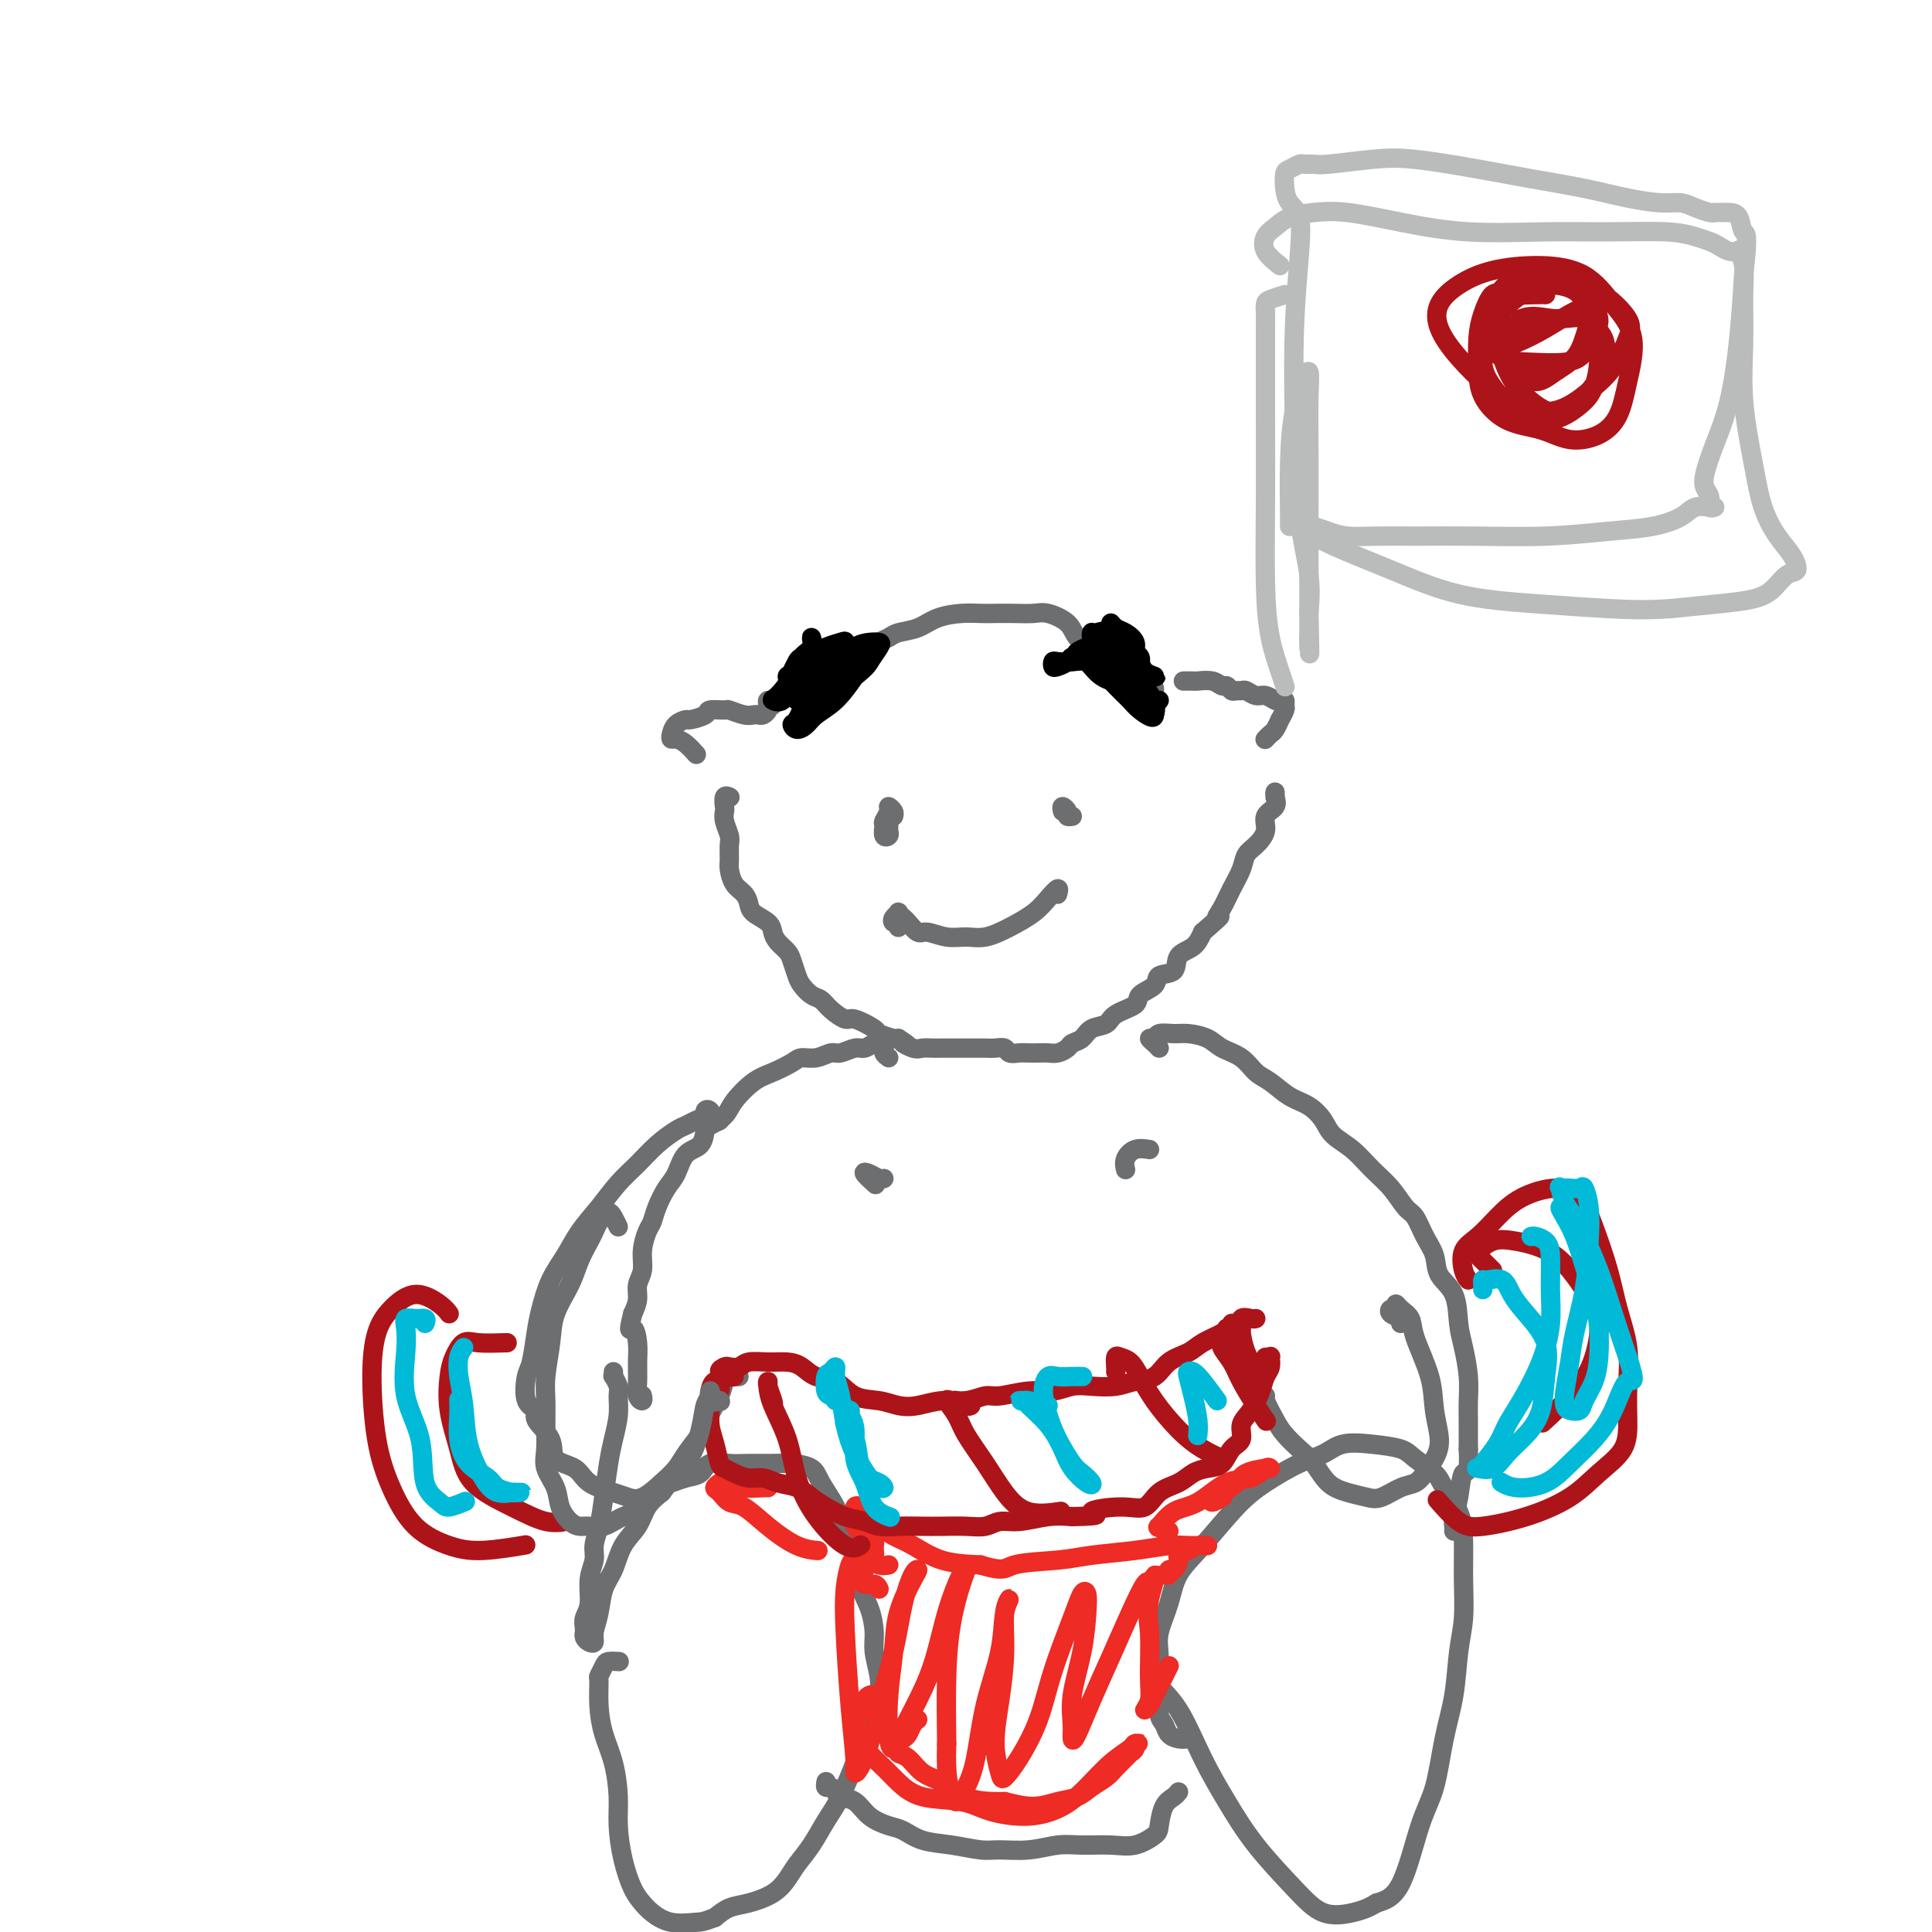 <svg viewBox='0 0 400 400' version='1.1' xmlns='http://www.w3.org/2000/svg' xmlns:xlink='http://www.w3.org/1999/xlink'><g fill='none' stroke='#6D6E70' stroke-width='4' stroke-linecap='round' stroke-linejoin='round'><path d='M169,145c-0.004,0.087 -0.008,0.174 0,0c0.008,-0.174 0.027,-0.608 0,-1c-0.027,-0.392 -0.098,-0.743 0,-1c0.098,-0.257 0.367,-0.421 1,-1c0.633,-0.579 1.629,-1.573 2,-2c0.371,-0.427 0.116,-0.285 1,-1c0.884,-0.715 2.907,-2.286 4,-3c1.093,-0.714 1.258,-0.572 2,-1c0.742,-0.428 2.062,-1.428 3,-2c0.938,-0.572 1.492,-0.717 2,-1c0.508,-0.283 0.968,-0.703 2,-1c1.032,-0.297 2.635,-0.472 4,-1c1.365,-0.528 2.493,-1.410 4,-2c1.507,-0.590 3.394,-0.890 5,-1c1.606,-0.110 2.932,-0.031 4,0c1.068,0.031 1.880,0.014 3,0c1.120,-0.014 2.550,-0.023 4,0c1.450,0.023 2.921,0.079 4,0c1.079,-0.079 1.766,-0.293 3,0c1.234,0.293 3.015,1.095 4,2c0.985,0.905 1.174,1.915 2,3c0.826,1.085 2.289,2.246 4,3c1.711,0.754 3.670,1.102 5,2c1.330,0.898 2.030,2.346 3,3c0.970,0.654 2.208,0.516 3,1c0.792,0.484 1.136,1.592 1,2c-0.136,0.408 -0.753,0.117 -1,0c-0.247,-0.117 -0.123,-0.058 0,0'/><path d='M160,146c-0.416,-0.514 -0.833,-1.027 -1,-1c-0.167,0.027 -0.086,0.595 0,1c0.086,0.405 0.176,0.645 0,1c-0.176,0.355 -0.619,0.823 -1,1c-0.381,0.177 -0.702,0.062 -1,0c-0.298,-0.062 -0.574,-0.070 -1,0c-0.426,0.070 -1.001,0.218 -2,0c-0.999,-0.218 -2.422,-0.801 -3,-1c-0.578,-0.199 -0.311,-0.016 -1,0c-0.689,0.016 -2.335,-0.137 -3,0c-0.665,0.137 -0.350,0.565 -1,1c-0.650,0.435 -2.266,0.877 -3,1c-0.734,0.123 -0.587,-0.073 -1,0c-0.413,0.073 -1.387,0.414 -2,1c-0.613,0.586 -0.864,1.418 -1,2c-0.136,0.582 -0.155,0.913 0,1c0.155,0.087 0.485,-0.069 1,0c0.515,0.069 1.216,0.365 2,1c0.784,0.635 1.653,1.610 2,2c0.347,0.390 0.174,0.195 0,0'/><path d='M245,141c0.809,-0.009 1.617,-0.017 2,0c0.383,0.017 0.340,0.061 1,0c0.660,-0.061 2.022,-0.227 3,0c0.978,0.227 1.572,0.846 2,1c0.428,0.154 0.691,-0.156 1,0c0.309,0.156 0.663,0.778 1,1c0.337,0.222 0.656,0.044 1,0c0.344,-0.044 0.712,0.044 1,0c0.288,-0.044 0.497,-0.222 1,0c0.503,0.222 1.302,0.843 2,1c0.698,0.157 1.297,-0.151 2,0c0.703,0.151 1.510,0.760 2,1c0.490,0.240 0.663,0.111 1,0c0.337,-0.111 0.837,-0.203 1,0c0.163,0.203 -0.012,0.702 0,1c0.012,0.298 0.211,0.394 0,1c-0.211,0.606 -0.831,1.721 -1,2c-0.169,0.279 0.112,-0.279 0,0c-0.112,0.279 -0.618,1.395 -1,2c-0.382,0.605 -0.638,0.698 -1,1c-0.362,0.302 -0.828,0.812 -1,1c-0.172,0.188 -0.049,0.054 0,0c0.049,-0.054 0.025,-0.027 0,0'/><path d='M151,165c0.113,0.055 0.225,0.111 0,0c-0.225,-0.111 -0.789,-0.388 -1,0c-0.211,0.388 -0.071,1.440 0,2c0.071,0.560 0.072,0.629 0,1c-0.072,0.371 -0.216,1.043 0,2c0.216,0.957 0.792,2.200 1,3c0.208,0.800 0.048,1.159 0,2c-0.048,0.841 0.015,2.165 0,3c-0.015,0.835 -0.108,1.182 0,2c0.108,0.818 0.418,2.106 1,3c0.582,0.894 1.438,1.394 2,2c0.562,0.606 0.832,1.317 1,2c0.168,0.683 0.234,1.338 1,2c0.766,0.662 2.233,1.331 3,2c0.767,0.669 0.836,1.338 1,2c0.164,0.662 0.424,1.318 1,2c0.576,0.682 1.467,1.391 2,2c0.533,0.609 0.710,1.118 1,2c0.290,0.882 0.695,2.137 1,3c0.305,0.863 0.509,1.336 1,2c0.491,0.664 1.270,1.521 2,2c0.730,0.479 1.412,0.580 2,1c0.588,0.420 1.083,1.159 2,2c0.917,0.841 2.256,1.784 3,2c0.744,0.216 0.893,-0.296 2,0c1.107,0.296 3.173,1.399 4,2c0.827,0.601 0.415,0.700 1,1c0.585,0.300 2.167,0.800 3,1c0.833,0.200 0.916,0.100 1,0'/><path d='M186,215c3.379,2.177 1.327,1.119 1,1c-0.327,-0.119 1.071,0.700 2,1c0.929,0.300 1.388,0.080 2,0c0.612,-0.080 1.376,-0.022 2,0c0.624,0.022 1.108,0.006 2,0c0.892,-0.006 2.192,-0.001 3,0c0.808,0.001 1.123,-0.001 2,0c0.877,0.001 2.314,0.004 3,0c0.686,-0.004 0.621,-0.015 1,0c0.379,0.015 1.204,0.057 2,0c0.796,-0.057 1.564,-0.211 2,0c0.436,0.211 0.540,0.788 1,1c0.460,0.212 1.278,0.057 2,0c0.722,-0.057 1.349,-0.018 2,0c0.651,0.018 1.325,0.016 2,0c0.675,-0.016 1.350,-0.045 2,0c0.650,0.045 1.275,0.163 2,0c0.725,-0.163 1.549,-0.606 2,-1c0.451,-0.394 0.527,-0.738 1,-1c0.473,-0.262 1.343,-0.440 2,-1c0.657,-0.560 1.101,-1.501 2,-2c0.899,-0.499 2.252,-0.556 3,-1c0.748,-0.444 0.891,-1.275 2,-2c1.109,-0.725 3.184,-1.344 4,-2c0.816,-0.656 0.374,-1.348 1,-2c0.626,-0.652 2.321,-1.262 3,-2c0.679,-0.738 0.342,-1.604 1,-2c0.658,-0.396 2.310,-0.323 3,-1c0.690,-0.677 0.416,-2.105 1,-3c0.584,-0.895 2.024,-1.256 3,-2c0.976,-0.744 1.488,-1.872 2,-3'/><path d='M249,193c4.975,-4.322 3.412,-3.126 3,-3c-0.412,0.126 0.326,-0.819 1,-2c0.674,-1.181 1.285,-2.598 2,-4c0.715,-1.402 1.534,-2.788 2,-4c0.466,-1.212 0.577,-2.250 1,-3c0.423,-0.750 1.157,-1.212 2,-2c0.843,-0.788 1.795,-1.900 2,-3c0.205,-1.100 -0.337,-2.186 0,-3c0.337,-0.814 1.554,-1.356 2,-2c0.446,-0.644 0.119,-1.389 0,-2c-0.119,-0.611 -0.032,-1.088 0,-1c0.032,0.088 0.009,0.739 0,1c-0.009,0.261 -0.005,0.130 0,0'/><path d='M184,219c-0.454,-0.340 -0.908,-0.681 -1,-1c-0.092,-0.319 0.179,-0.617 0,-1c-0.179,-0.383 -0.809,-0.850 -1,-1c-0.191,-0.150 0.058,0.016 0,0c-0.058,-0.016 -0.423,-0.216 -1,0c-0.577,0.216 -1.364,0.846 -2,1c-0.636,0.154 -1.119,-0.170 -2,0c-0.881,0.170 -2.160,0.832 -3,1c-0.840,0.168 -1.242,-0.159 -2,0c-0.758,0.159 -1.871,0.803 -3,1c-1.129,0.197 -2.274,-0.054 -3,0c-0.726,0.054 -1.033,0.412 -2,1c-0.967,0.588 -2.595,1.405 -4,2c-1.405,0.595 -2.586,0.970 -4,2c-1.414,1.030 -3.059,2.717 -4,4c-0.941,1.283 -1.176,2.162 -2,3c-0.824,0.838 -2.237,1.635 -3,2c-0.763,0.365 -0.876,0.298 -1,1c-0.124,0.702 -0.261,2.172 -1,3c-0.739,0.828 -2.082,1.013 -3,2c-0.918,0.987 -1.412,2.777 -2,4c-0.588,1.223 -1.272,1.881 -2,3c-0.728,1.119 -1.500,2.701 -2,4c-0.500,1.299 -0.726,2.315 -1,3c-0.274,0.685 -0.594,1.040 -1,2c-0.406,0.960 -0.896,2.525 -1,4c-0.104,1.475 0.178,2.859 0,4c-0.178,1.141 -0.817,2.038 -1,3c-0.183,0.962 0.091,1.989 0,3c-0.091,1.011 -0.545,2.005 -1,3'/><path d='M131,272c-1.144,4.570 -0.504,2.996 0,3c0.504,0.004 0.871,1.585 1,3c0.129,1.415 0.021,2.662 0,4c-0.021,1.338 0.047,2.765 0,4c-0.047,1.235 -0.209,2.279 0,3c0.209,0.721 0.788,1.121 1,1c0.212,-0.121 0.057,-0.763 0,-1c-0.057,-0.237 -0.016,-0.068 0,0c0.016,0.068 0.008,0.034 0,0'/><path d='M240,217c-0.282,-0.301 -0.564,-0.602 -1,-1c-0.436,-0.398 -1.027,-0.892 -1,-1c0.027,-0.108 0.672,0.169 1,0c0.328,-0.169 0.341,-0.785 1,-1c0.659,-0.215 1.965,-0.028 3,0c1.035,0.028 1.799,-0.102 3,0c1.201,0.102 2.838,0.435 4,1c1.162,0.565 1.850,1.363 3,2c1.150,0.637 2.762,1.114 4,2c1.238,0.886 2.104,2.180 3,3c0.896,0.820 1.824,1.168 3,2c1.176,0.832 2.600,2.150 4,3c1.400,0.850 2.775,1.231 4,2c1.225,0.769 2.298,1.927 3,3c0.702,1.073 1.031,2.063 2,3c0.969,0.937 2.577,1.821 4,3c1.423,1.179 2.660,2.654 4,4c1.340,1.346 2.783,2.565 4,4c1.217,1.435 2.208,3.087 3,4c0.792,0.913 1.386,1.088 2,2c0.614,0.912 1.250,2.561 2,4c0.750,1.439 1.615,2.669 2,4c0.385,1.331 0.289,2.764 1,4c0.711,1.236 2.229,2.277 3,4c0.771,1.723 0.795,4.129 1,6c0.205,1.871 0.591,3.209 1,5c0.409,1.791 0.842,4.037 1,6c0.158,1.963 0.043,3.644 0,5c-0.043,1.356 -0.012,2.387 0,4c0.012,1.613 0.006,3.806 0,6'/><path d='M304,300c0.282,5.835 -0.513,4.424 -1,5c-0.487,0.576 -0.666,3.139 -1,5c-0.334,1.861 -0.821,3.021 -1,4c-0.179,0.979 -0.048,1.778 0,2c0.048,0.222 0.013,-0.133 0,0c-0.013,0.133 -0.004,0.752 0,1c0.004,0.248 0.002,0.124 0,0'/><path d='M127,284c0.031,0.473 0.062,0.947 0,1c-0.062,0.053 -0.216,-0.314 0,0c0.216,0.314 0.801,1.309 1,2c0.199,0.691 0.012,1.078 0,2c-0.012,0.922 0.152,2.378 0,4c-0.152,1.622 -0.619,3.410 -1,5c-0.381,1.590 -0.675,2.981 -1,5c-0.325,2.019 -0.679,4.667 -1,7c-0.321,2.333 -0.607,4.350 -1,6c-0.393,1.650 -0.894,2.931 -1,4c-0.106,1.069 0.182,1.925 0,3c-0.182,1.075 -0.833,2.369 -1,4c-0.167,1.631 0.152,3.599 0,5c-0.152,1.401 -0.773,2.235 -1,3c-0.227,0.765 -0.058,1.462 0,2c0.058,0.538 0.005,0.916 0,1c-0.005,0.084 0.036,-0.126 0,0c-0.036,0.126 -0.150,0.587 0,1c0.150,0.413 0.564,0.778 1,1c0.436,0.222 0.894,0.301 1,0c0.106,-0.301 -0.138,-0.982 0,-2c0.138,-1.018 0.660,-2.372 1,-4c0.340,-1.628 0.499,-3.531 1,-5c0.501,-1.469 1.344,-2.504 2,-4c0.656,-1.496 1.124,-3.453 2,-5c0.876,-1.547 2.159,-2.686 3,-4c0.841,-1.314 1.240,-2.804 2,-4c0.760,-1.196 1.880,-2.098 3,-3'/><path d='M137,309c1.552,-2.102 1.433,-1.855 2,-2c0.567,-0.145 1.819,-0.680 3,-1c1.181,-0.320 2.290,-0.425 3,-1c0.710,-0.575 1.021,-1.619 2,-2c0.979,-0.381 2.626,-0.100 4,0c1.374,0.100 2.474,0.020 4,0c1.526,-0.020 3.476,0.020 5,0c1.524,-0.020 2.620,-0.099 4,0c1.380,0.099 3.042,0.376 4,1c0.958,0.624 1.211,1.594 2,3c0.789,1.406 2.113,3.249 3,5c0.887,1.751 1.338,3.409 2,5c0.662,1.591 1.535,3.113 2,5c0.465,1.887 0.520,4.139 1,6c0.480,1.861 1.383,3.330 2,5c0.617,1.670 0.948,3.541 1,5c0.052,1.459 -0.174,2.508 0,4c0.174,1.492 0.749,3.428 1,5c0.251,1.572 0.177,2.780 0,4c-0.177,1.220 -0.459,2.453 -1,4c-0.541,1.547 -1.341,3.407 -2,5c-0.659,1.593 -1.178,2.919 -2,5c-0.822,2.081 -1.949,4.916 -3,7c-1.051,2.084 -2.026,3.415 -3,5c-0.974,1.585 -1.947,3.423 -3,5c-1.053,1.577 -2.186,2.894 -3,4c-0.814,1.106 -1.309,2.001 -2,3c-0.691,0.999 -1.577,2.103 -3,3c-1.423,0.897 -3.383,1.588 -5,2c-1.617,0.412 -2.891,0.546 -4,1c-1.109,0.454 -2.055,1.227 -3,2'/><path d='M148,397c-2.517,0.974 -2.810,0.909 -4,1c-1.190,0.091 -3.278,0.337 -5,0c-1.722,-0.337 -3.078,-1.257 -4,-2c-0.922,-0.743 -1.409,-1.308 -2,-2c-0.591,-0.692 -1.285,-1.510 -2,-3c-0.715,-1.490 -1.452,-3.653 -2,-6c-0.548,-2.347 -0.907,-4.877 -1,-7c-0.093,-2.123 0.080,-3.837 0,-6c-0.080,-2.163 -0.415,-4.774 -1,-7c-0.585,-2.226 -1.421,-4.067 -2,-6c-0.579,-1.933 -0.899,-3.958 -1,-6c-0.101,-2.042 0.019,-4.102 0,-5c-0.019,-0.898 -0.177,-0.633 0,-1c0.177,-0.367 0.688,-1.366 1,-2c0.312,-0.634 0.424,-0.902 1,-1c0.576,-0.098 1.617,-0.026 2,0c0.383,0.026 0.110,0.008 0,0c-0.110,-0.008 -0.055,-0.004 0,0'/><path d='M246,360c-0.641,0.061 -1.282,0.123 -2,0c-0.718,-0.123 -1.512,-0.430 -2,-1c-0.488,-0.570 -0.668,-1.403 -1,-2c-0.332,-0.597 -0.814,-0.959 -1,-2c-0.186,-1.041 -0.074,-2.763 0,-5c0.074,-2.237 0.110,-4.989 0,-7c-0.110,-2.011 -0.365,-3.279 0,-5c0.365,-1.721 1.351,-3.894 2,-6c0.649,-2.106 0.963,-4.143 2,-6c1.037,-1.857 2.798,-3.533 5,-6c2.202,-2.467 4.845,-5.726 7,-8c2.155,-2.274 3.820,-3.563 6,-5c2.180,-1.437 4.874,-3.024 7,-4c2.126,-0.976 3.684,-1.342 5,-2c1.316,-0.658 2.391,-1.607 4,-2c1.609,-0.393 3.753,-0.231 6,0c2.247,0.231 4.598,0.532 6,1c1.402,0.468 1.854,1.105 3,2c1.146,0.895 2.986,2.049 4,3c1.014,0.951 1.201,1.698 2,3c0.799,1.302 2.211,3.159 3,5c0.789,1.841 0.955,3.665 1,6c0.045,2.335 -0.033,5.179 0,8c0.033,2.821 0.175,5.618 0,8c-0.175,2.382 -0.668,4.348 -1,7c-0.332,2.652 -0.503,5.988 -1,9c-0.497,3.012 -1.321,5.699 -2,9c-0.679,3.301 -1.213,7.215 -2,10c-0.787,2.785 -1.827,4.442 -3,8c-1.173,3.558 -2.478,9.017 -4,12c-1.522,2.983 -3.261,3.492 -5,4'/><path d='M285,394c-1.610,1.021 -3.136,1.574 -5,2c-1.864,0.426 -4.066,0.723 -6,0c-1.934,-0.723 -3.601,-2.468 -6,-5c-2.399,-2.532 -5.530,-5.851 -8,-9c-2.470,-3.149 -4.280,-6.130 -6,-9c-1.720,-2.870 -3.350,-5.631 -5,-9c-1.650,-3.369 -3.318,-7.346 -5,-10c-1.682,-2.654 -3.376,-3.984 -4,-5c-0.624,-1.016 -0.178,-1.719 0,-2c0.178,-0.281 0.089,-0.141 0,0'/><path d='M149,232c-0.343,0.220 -0.686,0.440 -1,0c-0.314,-0.440 -0.598,-1.540 -1,-2c-0.402,-0.460 -0.921,-0.279 -1,0c-0.079,0.279 0.282,0.657 0,1c-0.282,0.343 -1.208,0.650 -2,1c-0.792,0.350 -1.450,0.742 -2,1c-0.550,0.258 -0.992,0.382 -2,1c-1.008,0.618 -2.580,1.732 -4,3c-1.420,1.268 -2.687,2.691 -4,4c-1.313,1.309 -2.673,2.504 -4,4c-1.327,1.496 -2.621,3.292 -4,5c-1.379,1.708 -2.842,3.329 -4,5c-1.158,1.671 -2.012,3.393 -3,5c-0.988,1.607 -2.110,3.099 -3,5c-0.890,1.901 -1.547,4.211 -2,6c-0.453,1.789 -0.701,3.056 -1,5c-0.299,1.944 -0.647,4.564 -1,6c-0.353,1.436 -0.710,1.689 -1,3c-0.290,1.311 -0.512,3.682 0,5c0.512,1.318 1.758,1.584 2,2c0.242,0.416 -0.520,0.983 0,2c0.520,1.017 2.324,2.486 3,4c0.676,1.514 0.225,3.074 1,4c0.775,0.926 2.776,1.217 4,2c1.224,0.783 1.671,2.057 3,3c1.329,0.943 3.539,1.554 5,2c1.461,0.446 2.172,0.728 3,1c0.828,0.272 1.771,0.534 3,0c1.229,-0.534 2.742,-1.865 4,-3c1.258,-1.135 2.262,-2.075 3,-3c0.738,-0.925 1.211,-1.836 2,-3c0.789,-1.164 1.895,-2.582 3,-4'/><path d='M145,297c2.201,-2.719 1.703,-3.016 2,-4c0.297,-0.984 1.390,-2.656 2,-4c0.610,-1.344 0.738,-2.360 1,-3c0.262,-0.640 0.658,-0.903 1,-1c0.342,-0.097 0.631,-0.026 1,0c0.369,0.026 0.820,0.007 1,0c0.180,-0.007 0.090,-0.004 0,0'/><path d='M290,274c0.218,-0.342 0.436,-0.685 0,-1c-0.436,-0.315 -1.527,-0.604 -2,-1c-0.473,-0.396 -0.330,-0.900 0,-1c0.330,-0.100 0.846,0.202 1,0c0.154,-0.202 -0.053,-0.909 0,-1c0.053,-0.091 0.367,0.434 1,1c0.633,0.566 1.586,1.172 2,2c0.414,0.828 0.291,1.877 1,4c0.709,2.123 2.251,5.321 3,8c0.749,2.679 0.707,4.840 1,7c0.293,2.160 0.922,4.318 1,6c0.078,1.682 -0.395,2.889 -1,4c-0.605,1.111 -1.344,2.127 -2,3c-0.656,0.873 -1.231,1.604 -2,2c-0.769,0.396 -1.732,0.456 -3,1c-1.268,0.544 -2.843,1.573 -4,2c-1.157,0.427 -1.898,0.253 -3,0c-1.102,-0.253 -2.564,-0.585 -4,-1c-1.436,-0.415 -2.845,-0.914 -4,-2c-1.155,-1.086 -2.054,-2.760 -3,-4c-0.946,-1.240 -1.938,-2.045 -3,-3c-1.062,-0.955 -2.193,-2.060 -3,-3c-0.807,-0.940 -1.288,-1.716 -2,-3c-0.712,-1.284 -1.653,-3.076 -2,-4c-0.347,-0.924 -0.099,-0.978 0,-1c0.099,-0.022 0.050,-0.011 0,0'/><path d='M171,369c0.023,-0.119 0.046,-0.239 0,0c-0.046,0.239 -0.161,0.836 0,1c0.161,0.164 0.597,-0.104 1,0c0.403,0.104 0.772,0.581 1,1c0.228,0.419 0.315,0.780 1,1c0.685,0.220 1.970,0.301 3,1c1.030,0.699 1.806,2.018 3,3c1.194,0.982 2.805,1.626 4,2c1.195,0.374 1.973,0.478 3,1c1.027,0.522 2.303,1.461 4,2c1.697,0.539 3.815,0.676 6,1c2.185,0.324 4.438,0.833 6,1c1.562,0.167 2.433,-0.008 4,0c1.567,0.008 3.829,0.200 6,0c2.171,-0.200 4.253,-0.792 6,-1c1.747,-0.208 3.161,-0.031 5,0c1.839,0.031 4.102,-0.082 6,0c1.898,0.082 3.429,0.359 5,0c1.571,-0.359 3.181,-1.354 4,-2c0.819,-0.646 0.847,-0.944 1,-2c0.153,-1.056 0.433,-2.871 1,-4c0.567,-1.129 1.422,-1.573 2,-2c0.578,-0.427 0.879,-0.836 1,-1c0.121,-0.164 0.060,-0.082 0,0'/></g>
<g fill='none' stroke='#EE2B24' stroke-width='4' stroke-linecap='round' stroke-linejoin='round'><path d='M182,352c-0.334,-0.405 -0.667,-0.810 -1,-1c-0.333,-0.190 -0.664,-0.164 -1,0c-0.336,0.164 -0.676,0.466 -1,1c-0.324,0.534 -0.632,1.301 -1,2c-0.368,0.699 -0.797,1.331 -1,2c-0.203,0.669 -0.180,1.375 0,2c0.180,0.625 0.515,1.169 1,2c0.485,0.831 1.119,1.948 2,3c0.881,1.052 2.010,2.039 3,3c0.990,0.961 1.841,1.894 3,3c1.159,1.106 2.627,2.383 5,3c2.373,0.617 5.652,0.575 8,1c2.348,0.425 3.765,1.317 6,2c2.235,0.683 5.289,1.157 8,1c2.711,-0.157 5.079,-0.946 7,-2c1.921,-1.054 3.395,-2.373 5,-4c1.605,-1.627 3.340,-3.561 5,-5c1.660,-1.439 3.244,-2.383 4,-3c0.756,-0.617 0.683,-0.908 1,-1c0.317,-0.092 1.025,0.016 1,0c-0.025,-0.016 -0.783,-0.156 -1,0c-0.217,0.156 0.109,0.608 0,1c-0.109,0.392 -0.651,0.724 -1,1c-0.349,0.276 -0.504,0.498 -1,1c-0.496,0.502 -1.331,1.286 -2,2c-0.669,0.714 -1.170,1.359 -2,2c-0.830,0.641 -1.988,1.280 -3,2c-1.012,0.720 -1.880,1.523 -3,2c-1.120,0.477 -2.494,0.628 -4,1c-1.506,0.372 -3.145,0.963 -5,1c-1.855,0.037 -3.928,-0.482 -6,-1'/><path d='M208,373c-3.883,0.090 -6.092,-0.185 -8,-1c-1.908,-0.815 -3.516,-2.169 -5,-3c-1.484,-0.831 -2.843,-1.140 -4,-2c-1.157,-0.860 -2.111,-2.272 -3,-3c-0.889,-0.728 -1.713,-0.771 -2,-1c-0.287,-0.229 -0.036,-0.642 0,-1c0.036,-0.358 -0.144,-0.660 0,-1c0.144,-0.340 0.613,-0.718 1,-1c0.387,-0.282 0.691,-0.467 1,-1c0.309,-0.533 0.622,-1.413 1,-2c0.378,-0.587 0.822,-0.882 1,-1c0.178,-0.118 0.089,-0.059 0,0'/><path d='M182,329c-0.219,-0.447 -0.438,-0.894 -1,-1c-0.562,-0.106 -1.469,0.129 -2,0c-0.531,-0.129 -0.688,-0.622 -1,-1c-0.312,-0.378 -0.778,-0.640 -1,-1c-0.222,-0.360 -0.200,-0.817 0,-1c0.200,-0.183 0.579,-0.090 1,0c0.421,0.090 0.883,0.179 1,0c0.117,-0.179 -0.112,-0.626 0,-1c0.112,-0.374 0.566,-0.674 1,-1c0.434,-0.326 0.849,-0.679 1,-1c0.151,-0.321 0.037,-0.612 0,-1c-0.037,-0.388 0.001,-0.874 0,-1c-0.001,-0.126 -0.042,0.107 0,0c0.042,-0.107 0.165,-0.553 0,-1c-0.165,-0.447 -0.619,-0.893 -1,-1c-0.381,-0.107 -0.691,0.126 -1,0c-0.309,-0.126 -0.619,-0.611 -1,-1c-0.381,-0.389 -0.835,-0.682 -1,-1c-0.165,-0.318 -0.042,-0.661 0,-1c0.042,-0.339 0.003,-0.673 0,-1c-0.003,-0.327 0.029,-0.646 0,-1c-0.029,-0.354 -0.118,-0.744 0,-1c0.118,-0.256 0.445,-0.379 1,0c0.555,0.379 1.338,1.261 2,2c0.662,0.739 1.202,1.336 2,2c0.798,0.664 1.853,1.394 3,2c1.147,0.606 2.386,1.086 4,2c1.614,0.914 3.604,2.261 6,3c2.396,0.739 5.198,0.869 8,1'/><path d='M203,324c5.143,1.595 5.001,0.581 7,0c1.999,-0.581 6.138,-0.730 9,-1c2.862,-0.270 4.448,-0.661 7,-1c2.552,-0.339 6.072,-0.627 9,-1c2.928,-0.373 5.265,-0.832 7,-1c1.735,-0.168 2.869,-0.046 4,0c1.131,0.046 2.259,0.015 3,0c0.741,-0.015 1.095,-0.015 1,0c-0.095,0.015 -0.637,0.044 -1,0c-0.363,-0.044 -0.545,-0.162 -1,0c-0.455,0.162 -1.184,0.603 -2,1c-0.816,0.397 -1.720,0.751 -2,1c-0.280,0.249 0.065,0.392 0,1c-0.065,0.608 -0.540,1.679 -1,2c-0.460,0.321 -0.907,-0.110 -1,0c-0.093,0.110 0.167,0.760 0,1c-0.167,0.240 -0.762,0.068 -1,0c-0.238,-0.068 -0.119,-0.034 0,0'/><path d='M184,324c-0.560,0.113 -1.120,0.225 -2,0c-0.880,-0.225 -2.079,-0.789 -3,-1c-0.921,-0.211 -1.565,-0.070 -2,0c-0.435,0.070 -0.663,0.070 -1,1c-0.337,0.930 -0.785,2.789 -1,5c-0.215,2.211 -0.199,4.774 0,9c0.199,4.226 0.581,10.114 1,15c0.419,4.886 0.874,8.770 1,11c0.126,2.230 -0.076,2.807 0,3c0.076,0.193 0.429,0.003 1,-1c0.571,-1.003 1.361,-2.819 2,-5c0.639,-2.181 1.128,-4.729 2,-8c0.872,-3.271 2.128,-7.267 3,-11c0.872,-3.733 1.362,-7.204 2,-10c0.638,-2.796 1.426,-4.915 2,-6c0.574,-1.085 0.935,-1.134 1,-1c0.065,0.134 -0.166,0.452 -1,2c-0.834,1.548 -2.273,4.325 -3,7c-0.727,2.675 -0.743,5.250 -1,8c-0.257,2.750 -0.754,5.677 -1,9c-0.246,3.323 -0.239,7.041 0,9c0.239,1.959 0.710,2.159 1,2c0.290,-0.159 0.399,-0.677 1,-2c0.601,-1.323 1.692,-3.452 3,-6c1.308,-2.548 2.832,-5.514 4,-9c1.168,-3.486 1.981,-7.490 3,-11c1.019,-3.510 2.245,-6.525 3,-8c0.755,-1.475 1.039,-1.409 1,-1c-0.039,0.409 -0.402,1.161 -1,3c-0.598,1.839 -1.430,4.764 -2,8c-0.570,3.236 -0.877,6.782 -1,11c-0.123,4.218 -0.061,9.109 0,14'/><path d='M196,361c-0.273,7.525 0.544,8.839 1,10c0.456,1.161 0.549,2.169 1,2c0.451,-0.169 1.258,-1.514 2,-3c0.742,-1.486 1.419,-3.111 2,-6c0.581,-2.889 1.066,-7.042 2,-11c0.934,-3.958 2.318,-7.722 3,-11c0.682,-3.278 0.664,-6.071 1,-8c0.336,-1.929 1.028,-2.993 1,-3c-0.028,-0.007 -0.775,1.045 -1,3c-0.225,1.955 0.071,4.813 0,8c-0.071,3.187 -0.509,6.701 -1,10c-0.491,3.299 -1.037,6.382 -1,9c0.037,2.618 0.655,4.772 1,6c0.345,1.228 0.417,1.529 1,1c0.583,-0.529 1.676,-1.890 3,-4c1.324,-2.110 2.880,-4.970 4,-8c1.120,-3.030 1.803,-6.228 3,-10c1.197,-3.772 2.907,-8.116 4,-11c1.093,-2.884 1.567,-4.307 2,-5c0.433,-0.693 0.824,-0.657 1,0c0.176,0.657 0.138,1.934 0,4c-0.138,2.066 -0.375,4.919 -1,8c-0.625,3.081 -1.637,6.390 -2,9c-0.363,2.610 -0.075,4.523 0,6c0.075,1.477 -0.062,2.519 0,3c0.062,0.481 0.325,0.401 1,-1c0.675,-1.401 1.764,-4.124 3,-7c1.236,-2.876 2.620,-5.905 4,-9c1.380,-3.095 2.756,-6.256 4,-9c1.244,-2.744 2.355,-5.070 3,-6c0.645,-0.930 0.822,-0.465 1,0'/><path d='M238,328c2.474,-4.569 0.658,0.010 0,3c-0.658,2.990 -0.159,4.392 0,7c0.159,2.608 -0.022,6.422 0,9c0.022,2.578 0.247,3.921 0,5c-0.247,1.079 -0.966,1.893 -1,2c-0.034,0.107 0.618,-0.493 1,-1c0.382,-0.507 0.494,-0.919 1,-2c0.506,-1.081 1.405,-2.829 2,-4c0.595,-1.171 0.884,-1.763 1,-2c0.116,-0.237 0.058,-0.118 0,0'/><path d='M159,308c0.058,-0.028 0.116,-0.057 -1,0c-1.116,0.057 -3.407,0.199 -5,0c-1.593,-0.199 -2.488,-0.740 -3,-1c-0.512,-0.260 -0.641,-0.241 -1,0c-0.359,0.241 -0.948,0.703 -1,1c-0.052,0.297 0.432,0.430 1,1c0.568,0.570 1.221,1.578 2,2c0.779,0.422 1.684,0.257 3,1c1.316,0.743 3.044,2.395 5,4c1.956,1.605 4.142,3.163 6,4c1.858,0.837 3.388,0.953 4,1c0.612,0.047 0.306,0.023 0,0'/><path d='M242,317c-0.326,0.136 -0.651,0.271 -1,0c-0.349,-0.271 -0.720,-0.949 -1,-1c-0.280,-0.051 -0.469,0.524 0,0c0.469,-0.524 1.596,-2.148 3,-3c1.404,-0.852 3.084,-0.932 5,-2c1.916,-1.068 4.068,-3.124 6,-4c1.932,-0.876 3.642,-0.572 5,-1c1.358,-0.428 2.363,-1.587 3,-2c0.637,-0.413 0.907,-0.079 1,0c0.093,0.079 0.007,-0.095 -1,0c-1.007,0.095 -2.937,0.461 -4,1c-1.063,0.539 -1.258,1.251 -2,2c-0.742,0.749 -2.030,1.535 -3,2c-0.970,0.465 -1.621,0.609 -2,1c-0.379,0.391 -0.487,1.028 0,1c0.487,-0.028 1.568,-0.722 2,-1c0.432,-0.278 0.216,-0.139 0,0'/></g>
<g fill='none' stroke='#000000' stroke-width='4' stroke-linecap='round' stroke-linejoin='round'><path d='M177,138c0.120,0.080 0.240,0.160 0,0c-0.240,-0.160 -0.840,-0.561 -1,-1c-0.160,-0.439 0.119,-0.915 0,-1c-0.119,-0.085 -0.636,0.222 -1,0c-0.364,-0.222 -0.574,-0.971 -1,-1c-0.426,-0.029 -1.066,0.664 -2,1c-0.934,0.336 -2.161,0.314 -3,1c-0.839,0.686 -1.290,2.079 -2,3c-0.710,0.921 -1.678,1.370 -2,2c-0.322,0.630 0.001,1.439 0,2c-0.001,0.561 -0.325,0.873 0,1c0.325,0.127 1.298,0.071 2,0c0.702,-0.071 1.133,-0.155 2,0c0.867,0.155 2.170,0.549 3,0c0.830,-0.549 1.187,-2.043 2,-3c0.813,-0.957 2.083,-1.379 3,-2c0.917,-0.621 1.481,-1.442 2,-2c0.519,-0.558 0.992,-0.852 1,-1c0.008,-0.148 -0.449,-0.152 -1,0c-0.551,0.152 -1.198,0.458 -2,1c-0.802,0.542 -1.760,1.321 -3,2c-1.240,0.679 -2.761,1.258 -4,2c-1.239,0.742 -2.196,1.647 -3,3c-0.804,1.353 -1.455,3.156 -2,4c-0.545,0.844 -0.986,0.730 -1,1c-0.014,0.270 0.397,0.923 1,1c0.603,0.077 1.399,-0.423 2,-1c0.601,-0.577 1.008,-1.232 2,-2c0.992,-0.768 2.569,-1.648 4,-3c1.431,-1.352 2.715,-3.176 4,-5'/><path d='M177,140c2.420,-1.906 2.472,-2.169 3,-3c0.528,-0.831 1.534,-2.228 2,-3c0.466,-0.772 0.392,-0.919 0,-1c-0.392,-0.081 -1.102,-0.097 -2,0c-0.898,0.097 -1.984,0.307 -3,1c-1.016,0.693 -1.964,1.870 -3,3c-1.036,1.130 -2.162,2.212 -3,3c-0.838,0.788 -1.390,1.284 -2,2c-0.610,0.716 -1.280,1.654 -1,2c0.280,0.346 1.508,0.099 2,0c0.492,-0.099 0.246,-0.049 0,0'/><path d='M231,135c-0.637,-0.009 -1.274,-0.017 -2,0c-0.726,0.017 -1.541,0.060 -2,0c-0.459,-0.060 -0.560,-0.223 -1,0c-0.440,0.223 -1.218,0.831 -2,1c-0.782,0.169 -1.569,-0.102 -2,0c-0.431,0.102 -0.506,0.577 -1,1c-0.494,0.423 -1.405,0.793 -2,1c-0.595,0.207 -0.873,0.250 -1,0c-0.127,-0.250 -0.104,-0.794 0,-1c0.104,-0.206 0.289,-0.075 1,0c0.711,0.075 1.947,0.095 3,0c1.053,-0.095 1.921,-0.303 3,0c1.079,0.303 2.368,1.118 4,2c1.632,0.882 3.608,1.830 5,3c1.392,1.170 2.200,2.561 3,3c0.800,0.439 1.594,-0.075 2,0c0.406,0.075 0.426,0.737 0,1c-0.426,0.263 -1.297,0.127 -2,0c-0.703,-0.127 -1.239,-0.243 -2,-1c-0.761,-0.757 -1.747,-2.153 -3,-3c-1.253,-0.847 -2.774,-1.144 -4,-2c-1.226,-0.856 -2.156,-2.269 -3,-3c-0.844,-0.731 -1.602,-0.779 -2,-1c-0.398,-0.221 -0.437,-0.615 0,-1c0.437,-0.385 1.348,-0.760 2,-1c0.652,-0.240 1.044,-0.346 2,0c0.956,0.346 2.477,1.142 4,2c1.523,0.858 3.047,1.776 4,3c0.953,1.224 1.333,2.753 2,4c0.667,1.247 1.619,2.214 2,3c0.381,0.786 0.190,1.393 0,2'/><path d='M239,148c0.028,1.256 -1.901,-0.103 -3,-1c-1.099,-0.897 -1.366,-1.330 -2,-2c-0.634,-0.670 -1.633,-1.576 -3,-3c-1.367,-1.424 -3.103,-3.366 -4,-5c-0.897,-1.634 -0.956,-2.960 -1,-4c-0.044,-1.040 -0.072,-1.794 0,-2c0.072,-0.206 0.243,0.138 1,0c0.757,-0.138 2.101,-0.756 3,0c0.899,0.756 1.352,2.886 2,4c0.648,1.114 1.490,1.213 2,2c0.510,0.787 0.688,2.264 1,3c0.312,0.736 0.760,0.733 1,1c0.240,0.267 0.274,0.804 0,1c-0.274,0.196 -0.857,0.053 -1,0c-0.143,-0.053 0.154,-0.014 0,0c-0.154,0.014 -0.758,0.004 -1,0c-0.242,-0.004 -0.121,-0.002 0,0'/><path d='M166,141c-0.351,-0.028 -0.702,-0.055 -1,0c-0.298,0.055 -0.544,0.194 -1,0c-0.456,-0.194 -1.121,-0.721 -1,-1c0.121,-0.279 1.028,-0.311 2,-1c0.972,-0.689 2.009,-2.035 3,-3c0.991,-0.965 1.935,-1.550 3,-2c1.065,-0.450 2.249,-0.766 3,-1c0.751,-0.234 1.067,-0.388 1,0c-0.067,0.388 -0.517,1.316 -1,2c-0.483,0.684 -0.999,1.122 -2,2c-1.001,0.878 -2.488,2.196 -4,3c-1.512,0.804 -3.050,1.094 -4,2c-0.950,0.906 -1.310,2.429 -2,3c-0.690,0.571 -1.708,0.190 -2,0c-0.292,-0.190 0.142,-0.190 1,-1c0.858,-0.810 2.141,-2.432 3,-4c0.859,-1.568 1.295,-3.082 2,-4c0.705,-0.918 1.678,-1.239 2,-2c0.322,-0.761 -0.009,-1.962 0,-2c0.009,-0.038 0.356,1.086 0,2c-0.356,0.914 -1.416,1.618 -2,2c-0.584,0.382 -0.693,0.443 -1,1c-0.307,0.557 -0.814,1.612 -1,2c-0.186,0.388 -0.053,0.111 0,0c0.053,-0.111 0.027,-0.055 0,0'/><path d='M240,145c-0.226,0.291 -0.452,0.583 -1,0c-0.548,-0.583 -1.419,-2.039 -2,-3c-0.581,-0.961 -0.872,-1.426 -1,-2c-0.128,-0.574 -0.093,-1.257 0,-2c0.093,-0.743 0.243,-1.546 0,-2c-0.243,-0.454 -0.879,-0.557 -1,-1c-0.121,-0.443 0.272,-1.224 0,-2c-0.272,-0.776 -1.210,-1.547 -2,-2c-0.790,-0.453 -1.431,-0.590 -2,-1c-0.569,-0.410 -1.065,-1.094 -1,-1c0.065,0.094 0.690,0.967 1,2c0.310,1.033 0.305,2.225 1,3c0.695,0.775 2.089,1.134 3,2c0.911,0.866 1.339,2.240 2,3c0.661,0.760 1.555,0.906 2,1c0.445,0.094 0.441,0.137 0,0c-0.441,-0.137 -1.320,-0.454 -2,-1c-0.680,-0.546 -1.162,-1.322 -2,-2c-0.838,-0.678 -2.033,-1.260 -3,-2c-0.967,-0.740 -1.705,-1.640 -2,-2c-0.295,-0.360 -0.148,-0.180 0,0'/></g>
<g fill='none' stroke='#AD1419' stroke-width='4' stroke-linecap='round' stroke-linejoin='round'><path d='M152,285c-0.170,0.083 -0.341,0.167 -1,0c-0.659,-0.167 -1.808,-0.584 -2,-1c-0.192,-0.416 0.573,-0.829 1,-1c0.427,-0.171 0.516,-0.099 1,0c0.484,0.099 1.365,0.224 2,0c0.635,-0.224 1.026,-0.799 2,-1c0.974,-0.201 2.532,-0.029 4,0c1.468,0.029 2.845,-0.087 4,0c1.155,0.087 2.087,0.376 3,1c0.913,0.624 1.808,1.582 3,2c1.192,0.418 2.681,0.295 4,1c1.319,0.705 2.470,2.237 4,3c1.530,0.763 3.441,0.755 5,1c1.559,0.245 2.767,0.741 4,1c1.233,0.259 2.491,0.281 4,0c1.509,-0.281 3.270,-0.864 5,-1c1.730,-0.136 3.428,0.175 5,0c1.572,-0.175 3.018,-0.835 4,-1c0.982,-0.165 1.500,0.166 3,0c1.500,-0.166 3.983,-0.828 6,-1c2.017,-0.172 3.567,0.147 5,0c1.433,-0.147 2.747,-0.758 4,-1c1.253,-0.242 2.445,-0.113 4,0c1.555,0.113 3.473,0.210 5,0c1.527,-0.210 2.662,-0.727 4,-1c1.338,-0.273 2.880,-0.300 4,-1c1.120,-0.700 1.817,-2.071 3,-3c1.183,-0.929 2.853,-1.414 4,-2c1.147,-0.586 1.770,-1.273 3,-2c1.230,-0.727 3.066,-1.493 4,-2c0.934,-0.507 0.967,-0.753 1,-1'/><path d='M254,275c4.075,-2.071 2.763,-1.248 2,-1c-0.763,0.248 -0.975,-0.077 -1,0c-0.025,0.077 0.138,0.557 0,1c-0.138,0.443 -0.576,0.850 -1,1c-0.424,0.150 -0.836,0.043 -1,0c-0.164,-0.043 -0.082,-0.021 0,0'/><path d='M149,288c0.082,-0.266 0.165,-0.532 0,-1c-0.165,-0.468 -0.577,-1.137 -1,-1c-0.423,0.137 -0.856,1.081 -1,2c-0.144,0.919 0.002,1.815 0,3c-0.002,1.185 -0.153,2.660 0,4c0.153,1.340 0.610,2.545 1,4c0.390,1.455 0.712,3.160 1,4c0.288,0.840 0.540,0.817 1,1c0.460,0.183 1.127,0.573 2,1c0.873,0.427 1.952,0.891 3,1c1.048,0.109 2.065,-0.137 3,0c0.935,0.137 1.789,0.656 3,1c1.211,0.344 2.778,0.512 4,1c1.222,0.488 2.097,1.297 3,2c0.903,0.703 1.832,1.299 3,2c1.168,0.701 2.574,1.508 4,2c1.426,0.492 2.873,0.668 4,1c1.127,0.332 1.936,0.821 3,1c1.064,0.179 2.385,0.049 4,0c1.615,-0.049 3.523,-0.017 5,0c1.477,0.017 2.521,0.020 4,0c1.479,-0.020 3.392,-0.062 5,0c1.608,0.062 2.912,0.226 4,0c1.088,-0.226 1.962,-0.844 3,-1c1.038,-0.156 2.241,0.150 4,0c1.759,-0.150 4.074,-0.757 6,-1c1.926,-0.243 3.463,-0.121 5,0'/><path d='M222,314c7.885,-0.155 4.097,-0.541 4,-1c-0.097,-0.459 3.496,-0.991 6,-1c2.504,-0.009 3.919,0.506 5,0c1.081,-0.506 1.826,-2.031 3,-3c1.174,-0.969 2.775,-1.380 4,-2c1.225,-0.620 2.073,-1.450 3,-2c0.927,-0.550 1.931,-0.822 3,-1c1.069,-0.178 2.201,-0.262 3,-1c0.799,-0.738 1.265,-2.129 2,-3c0.735,-0.871 1.741,-1.220 2,-2c0.259,-0.780 -0.228,-1.990 0,-3c0.228,-1.010 1.171,-1.819 2,-3c0.829,-1.181 1.544,-2.733 2,-4c0.456,-1.267 0.654,-2.248 1,-3c0.346,-0.752 0.838,-1.273 1,-2c0.162,-0.727 -0.008,-1.659 0,-2c0.008,-0.341 0.195,-0.092 0,0c-0.195,0.092 -0.770,0.026 -1,0c-0.230,-0.026 -0.115,-0.013 0,0'/><path d='M260,273c-0.195,0.059 -0.390,0.118 -1,0c-0.610,-0.118 -1.634,-0.414 -2,0c-0.366,0.414 -0.074,1.536 0,2c0.074,0.464 -0.071,0.268 0,1c0.071,0.732 0.359,2.392 1,4c0.641,1.608 1.634,3.164 2,4c0.366,0.836 0.105,0.953 0,1c-0.105,0.047 -0.052,0.023 0,0'/><path d='M160,291c0.114,-0.116 0.228,-0.232 0,-1c-0.228,-0.768 -0.797,-2.190 -1,-3c-0.203,-0.810 -0.039,-1.010 0,-1c0.039,0.010 -0.046,0.229 0,1c0.046,0.771 0.224,2.092 1,4c0.776,1.908 2.149,4.402 3,7c0.851,2.598 1.181,5.298 2,8c0.819,2.702 2.127,5.405 4,8c1.873,2.595 4.312,5.083 6,6c1.688,0.917 2.625,0.262 3,0c0.375,-0.262 0.187,-0.131 0,0'/><path d='M201,291c-0.215,0.118 -0.429,0.236 -1,0c-0.571,-0.236 -1.497,-0.827 -2,-1c-0.503,-0.173 -0.582,0.073 -1,0c-0.418,-0.073 -1.176,-0.464 -1,0c0.176,0.464 1.286,1.782 2,3c0.714,1.218 1.033,2.337 2,4c0.967,1.663 2.582,3.871 4,6c1.418,2.129 2.638,4.179 4,6c1.362,1.821 2.867,3.413 5,4c2.133,0.587 4.895,0.168 6,0c1.105,-0.168 0.552,-0.084 0,0'/><path d='M231,284c0.017,-0.200 0.035,-0.400 0,-1c-0.035,-0.600 -0.121,-1.601 0,-2c0.121,-0.399 0.450,-0.197 1,0c0.550,0.197 1.321,0.388 2,1c0.679,0.612 1.265,1.646 2,3c0.735,1.354 1.620,3.029 3,5c1.380,1.971 3.257,4.240 5,6c1.743,1.760 3.354,3.012 5,4c1.646,0.988 3.327,1.711 4,2c0.673,0.289 0.336,0.145 0,0'/><path d='M256,279c-0.745,-0.803 -1.491,-1.605 -2,-2c-0.509,-0.395 -0.782,-0.381 -1,0c-0.218,0.381 -0.380,1.129 0,2c0.380,0.871 1.304,1.866 2,3c0.696,1.134 1.166,2.407 2,4c0.834,1.593 2.032,3.506 3,5c0.968,1.494 1.705,2.570 2,3c0.295,0.430 0.147,0.215 0,0'/><path d='M304,265c-0.357,-0.458 -0.713,-0.916 -1,-2c-0.287,-1.084 -0.503,-2.792 0,-4c0.503,-1.208 1.727,-1.914 3,-3c1.273,-1.086 2.595,-2.553 4,-4c1.405,-1.447 2.894,-2.876 5,-4c2.106,-1.124 4.829,-1.945 7,-2c2.171,-0.055 3.791,0.657 5,2c1.209,1.343 2.009,3.319 3,6c0.991,2.681 2.175,6.067 3,9c0.825,2.933 1.293,5.414 2,8c0.707,2.586 1.653,5.278 2,8c0.347,2.722 0.095,5.473 0,8c-0.095,2.527 -0.034,4.830 0,7c0.034,2.170 0.039,4.207 -1,6c-1.039,1.793 -3.123,3.342 -5,5c-1.877,1.658 -3.547,3.424 -6,5c-2.453,1.576 -5.688,2.961 -9,4c-3.312,1.039 -6.702,1.732 -9,2c-2.298,0.268 -3.503,0.111 -5,-1c-1.497,-1.111 -3.285,-3.174 -4,-4c-0.715,-0.826 -0.358,-0.413 0,0'/><path d='M309,263c-1.203,-1.212 -2.406,-2.425 -3,-3c-0.594,-0.575 -0.578,-0.514 0,-1c0.578,-0.486 1.718,-1.519 3,-2c1.282,-0.481 2.706,-0.409 5,0c2.294,0.409 5.457,1.156 8,3c2.543,1.844 4.467,4.786 6,7c1.533,2.214 2.676,3.701 3,6c0.324,2.299 -0.171,5.410 -1,8c-0.829,2.590 -1.992,4.659 -4,7c-2.008,2.341 -4.859,4.955 -6,6c-1.141,1.045 -0.570,0.523 0,0'/><path d='M93,272c-0.409,-0.555 -0.818,-1.110 -2,-2c-1.182,-0.890 -3.138,-2.114 -5,-2c-1.862,0.114 -3.629,1.567 -5,3c-1.371,1.433 -2.344,2.848 -3,5c-0.656,2.152 -0.995,5.042 -1,9c-0.005,3.958 0.325,8.985 1,13c0.675,4.015 1.695,7.020 3,10c1.305,2.980 2.894,5.937 5,8c2.106,2.063 4.729,3.233 7,4c2.271,0.767 4.188,1.129 7,1c2.812,-0.129 6.518,-0.751 8,-1c1.482,-0.249 0.741,-0.124 0,0'/><path d='M105,278c-2.250,0.070 -4.499,0.140 -6,0c-1.501,-0.140 -2.252,-0.490 -3,0c-0.748,0.490 -1.492,1.820 -2,3c-0.508,1.180 -0.781,2.209 -1,4c-0.219,1.791 -0.383,4.344 0,7c0.383,2.656 1.315,5.416 2,8c0.685,2.584 1.123,4.994 3,7c1.877,2.006 5.194,3.610 8,5c2.806,1.390 5.102,2.567 7,3c1.898,0.433 3.400,0.124 4,0c0.600,-0.124 0.300,-0.062 0,0'/><path d='M320,61c-0.243,-0.024 -0.485,-0.049 -2,0c-1.515,0.049 -4.301,0.171 -6,0c-1.699,-0.171 -2.311,-0.634 -3,0c-0.689,0.634 -1.453,2.366 -2,4c-0.547,1.634 -0.875,3.172 -1,5c-0.125,1.828 -0.048,3.948 0,6c0.048,2.052 0.067,4.037 1,6c0.933,1.963 2.782,3.903 5,5c2.218,1.097 4.807,1.351 7,2c2.193,0.649 3.992,1.694 6,2c2.008,0.306 4.226,-0.128 6,-1c1.774,-0.872 3.104,-2.184 4,-4c0.896,-1.816 1.357,-4.137 2,-7c0.643,-2.863 1.469,-6.268 1,-9c-0.469,-2.732 -2.232,-4.790 -4,-7c-1.768,-2.210 -3.542,-4.570 -6,-6c-2.458,-1.430 -5.600,-1.928 -9,-2c-3.400,-0.072 -7.059,0.282 -10,1c-2.941,0.718 -5.166,1.801 -7,3c-1.834,1.199 -3.278,2.513 -4,4c-0.722,1.487 -0.723,3.148 0,5c0.723,1.852 2.170,3.896 4,6c1.830,2.104 4.044,4.267 6,6c1.956,1.733 3.655,3.037 6,4c2.345,0.963 5.336,1.586 8,1c2.664,-0.586 5.002,-2.379 7,-4c1.998,-1.621 3.658,-3.068 5,-5c1.342,-1.932 2.368,-4.349 3,-6c0.632,-1.651 0.870,-2.535 0,-4c-0.870,-1.465 -2.850,-3.510 -5,-5c-2.150,-1.490 -4.472,-2.426 -7,-3c-2.528,-0.574 -5.264,-0.787 -8,-1'/><path d='M317,57c-3.736,0.032 -5.577,2.114 -7,4c-1.423,1.886 -2.429,3.578 -3,5c-0.571,1.422 -0.707,2.573 0,4c0.707,1.427 2.259,3.129 4,4c1.741,0.871 3.673,0.910 6,1c2.327,0.090 5.049,0.232 7,0c1.951,-0.232 3.132,-0.839 4,-2c0.868,-1.161 1.424,-2.876 2,-4c0.576,-1.124 1.173,-1.655 1,-3c-0.173,-1.345 -1.116,-3.503 -2,-5c-0.884,-1.497 -1.711,-2.334 -3,-3c-1.289,-0.666 -3.041,-1.161 -5,-1c-1.959,0.161 -4.124,0.976 -6,2c-1.876,1.024 -3.461,2.255 -4,4c-0.539,1.745 -0.032,4.003 0,6c0.032,1.997 -0.413,3.732 0,5c0.413,1.268 1.682,2.069 3,3c1.318,0.931 2.683,1.992 4,2c1.317,0.008 2.586,-1.035 4,-2c1.414,-0.965 2.974,-1.851 4,-3c1.026,-1.149 1.518,-2.562 2,-4c0.482,-1.438 0.953,-2.902 1,-4c0.047,-1.098 -0.330,-1.832 -1,-2c-0.670,-0.168 -1.634,0.229 -3,1c-1.366,0.771 -3.136,1.917 -5,3c-1.864,1.083 -3.822,2.104 -6,3c-2.178,0.896 -4.575,1.668 -6,2c-1.425,0.332 -1.877,0.223 -2,0c-0.123,-0.223 0.082,-0.560 1,-1c0.918,-0.440 2.548,-0.983 4,-2c1.452,-1.017 2.726,-2.509 4,-4'/><path d='M315,66c2.332,-1.029 4.661,-0.102 7,0c2.339,0.102 4.686,-0.620 6,0c1.314,0.620 1.593,2.581 2,4c0.407,1.419 0.942,2.296 1,4c0.058,1.704 -0.361,4.236 -1,6c-0.639,1.764 -1.497,2.762 -3,4c-1.503,1.238 -3.649,2.716 -6,3c-2.351,0.284 -4.907,-0.627 -7,-2c-2.093,-1.373 -3.725,-3.210 -5,-5c-1.275,-1.790 -2.195,-3.534 -2,-6c0.195,-2.466 1.503,-5.653 3,-8c1.497,-2.347 3.182,-3.852 5,-5c1.818,-1.148 3.768,-1.939 6,-2c2.232,-0.061 4.748,0.608 6,2c1.252,1.392 1.242,3.508 2,5c0.758,1.492 2.284,2.361 3,4c0.716,1.639 0.620,4.047 0,6c-0.620,1.953 -1.766,3.450 -3,5c-1.234,1.550 -2.556,3.151 -4,4c-1.444,0.849 -3.009,0.945 -5,0c-1.991,-0.945 -4.406,-2.933 -6,-5c-1.594,-2.067 -2.365,-4.214 -3,-6c-0.635,-1.786 -1.132,-3.212 0,-4c1.132,-0.788 3.895,-0.940 5,-1c1.105,-0.060 0.553,-0.030 0,0'/></g>
<g fill='none' stroke='#BABBBB' stroke-width='4' stroke-linecap='round' stroke-linejoin='round'><path d='M266,61c-1.155,0.362 -2.309,0.723 -3,1c-0.691,0.277 -0.917,0.469 -1,1c-0.083,0.531 -0.022,1.400 0,2c0.022,0.600 0.005,0.933 0,2c-0.005,1.067 0.001,2.870 0,6c-0.001,3.130 -0.008,7.587 0,13c0.008,5.413 0.030,11.784 0,18c-0.030,6.216 -0.113,12.279 0,17c0.113,4.721 0.422,8.100 1,11c0.578,2.900 1.425,5.319 2,7c0.575,1.681 0.879,2.623 1,3c0.121,0.377 0.061,0.188 0,0'/><path d='M265,55c-1.224,-0.975 -2.447,-1.949 -3,-3c-0.553,-1.051 -0.435,-2.178 0,-3c0.435,-0.822 1.187,-1.339 2,-2c0.813,-0.661 1.686,-1.466 3,-2c1.314,-0.534 3.070,-0.798 5,-1c1.930,-0.202 4.033,-0.341 7,0c2.967,0.341 6.799,1.162 11,2c4.201,0.838 8.770,1.692 14,2c5.230,0.308 11.120,0.072 16,0c4.880,-0.072 8.750,0.022 13,0c4.250,-0.022 8.882,-0.160 12,0c3.118,0.160 4.724,0.618 6,1c1.276,0.382 2.222,0.689 3,1c0.778,0.311 1.389,0.627 2,1c0.611,0.373 1.221,0.805 2,1c0.779,0.195 1.726,0.154 2,0c0.274,-0.154 -0.124,-0.421 0,0c0.124,0.421 0.772,1.530 1,3c0.228,1.470 0.038,3.301 0,6c-0.038,2.699 0.075,6.266 0,10c-0.075,3.734 -0.340,7.636 0,12c0.340,4.364 1.283,9.191 2,13c0.717,3.809 1.206,6.601 2,9c0.794,2.399 1.893,4.403 3,6c1.107,1.597 2.224,2.785 3,4c0.776,1.215 1.212,2.458 1,3c-0.212,0.542 -1.073,0.383 -2,1c-0.927,0.617 -1.918,2.011 -3,3c-1.082,0.989 -2.253,1.574 -4,2c-1.747,0.426 -4.071,0.693 -7,1c-2.929,0.307 -6.465,0.653 -10,1'/><path d='M346,126c-4.876,0.354 -8.565,0.240 -13,0c-4.435,-0.240 -9.616,-0.607 -15,-1c-5.384,-0.393 -10.970,-0.813 -16,-2c-5.030,-1.187 -9.504,-3.142 -14,-5c-4.496,-1.858 -9.014,-3.619 -12,-5c-2.986,-1.381 -4.439,-2.380 -5,-3c-0.561,-0.620 -0.228,-0.860 0,-1c0.228,-0.140 0.352,-0.181 1,0c0.648,0.181 1.821,0.584 3,1c1.179,0.416 2.364,0.844 4,1c1.636,0.156 3.722,0.039 6,0c2.278,-0.039 4.747,0.001 8,0c3.253,-0.001 7.291,-0.044 12,0c4.709,0.044 10.090,0.176 15,0c4.910,-0.176 9.350,-0.660 13,-1c3.650,-0.340 6.510,-0.536 9,-1c2.490,-0.464 4.611,-1.194 6,-2c1.389,-0.806 2.048,-1.686 3,-2c0.952,-0.314 2.199,-0.062 3,0c0.801,0.062 1.156,-0.067 1,0c-0.156,0.067 -0.821,0.331 -1,0c-0.179,-0.331 0.130,-1.257 0,-2c-0.130,-0.743 -0.697,-1.302 -1,-2c-0.303,-0.698 -0.341,-1.535 0,-3c0.341,-1.465 1.060,-3.558 2,-6c0.940,-2.442 2.099,-5.234 3,-9c0.901,-3.766 1.543,-8.504 2,-13c0.457,-4.496 0.728,-8.748 1,-13'/><path d='M361,57c1.119,-9.298 0.415,-8.544 0,-9c-0.415,-0.456 -0.542,-2.122 -1,-3c-0.458,-0.878 -1.249,-0.966 -2,-1c-0.751,-0.034 -1.464,-0.012 -2,0c-0.536,0.012 -0.895,0.013 -1,0c-0.105,-0.013 0.043,-0.041 0,0c-0.043,0.041 -0.276,0.153 -1,0c-0.724,-0.153 -1.938,-0.569 -3,-1c-1.062,-0.431 -1.971,-0.878 -3,-1c-1.029,-0.122 -2.179,0.081 -4,0c-1.821,-0.081 -4.312,-0.446 -7,-1c-2.688,-0.554 -5.572,-1.298 -9,-2c-3.428,-0.702 -7.401,-1.361 -11,-2c-3.599,-0.639 -6.823,-1.257 -11,-2c-4.177,-0.743 -9.308,-1.610 -13,-2c-3.692,-0.390 -5.944,-0.301 -9,0c-3.056,0.301 -6.917,0.816 -9,1c-2.083,0.184 -2.390,0.037 -3,0c-0.610,-0.037 -1.523,0.037 -2,0c-0.477,-0.037 -0.518,-0.186 -1,0c-0.482,0.186 -1.404,0.707 -2,1c-0.596,0.293 -0.866,0.357 -1,1c-0.134,0.643 -0.130,1.866 0,3c0.130,1.134 0.388,2.180 1,3c0.612,0.820 1.577,1.415 2,3c0.423,1.585 0.303,4.161 0,8c-0.303,3.839 -0.788,8.940 -1,15c-0.212,6.060 -0.150,13.078 0,20c0.150,6.922 0.386,13.748 1,19c0.614,5.252 1.604,8.929 2,12c0.396,3.071 0.198,5.535 0,8'/><path d='M271,127c0.309,13.682 0.083,6.888 0,5c-0.083,-1.888 -0.022,1.131 0,2c0.022,0.869 0.006,-0.412 0,-2c-0.006,-1.588 -0.002,-3.484 0,-6c0.002,-2.516 0.002,-5.653 0,-9c-0.002,-3.347 -0.005,-6.903 0,-11c0.005,-4.097 0.017,-8.734 0,-13c-0.017,-4.266 -0.064,-8.163 0,-11c0.064,-2.837 0.238,-4.616 0,-5c-0.238,-0.384 -0.887,0.628 -1,1c-0.113,0.372 0.309,0.103 0,1c-0.309,0.897 -1.351,2.959 -2,6c-0.649,3.041 -0.906,7.063 -1,11c-0.094,3.937 -0.025,7.791 0,10c0.025,2.209 0.007,2.774 0,3c-0.007,0.226 -0.004,0.113 0,0'/></g>
<g fill='none' stroke='#00BAD8' stroke-width='4' stroke-linecap='round' stroke-linejoin='round'><path d='M173,290c-0.315,-0.395 -0.630,-0.790 -1,-1c-0.370,-0.210 -0.793,-0.233 -1,-1c-0.207,-0.767 -0.196,-2.276 0,-3c0.196,-0.724 0.577,-0.663 1,-1c0.423,-0.337 0.889,-1.071 1,-1c0.111,0.071 -0.132,0.946 0,2c0.132,1.054 0.641,2.286 1,4c0.359,1.714 0.570,3.910 1,6c0.430,2.090 1.080,4.073 2,6c0.920,1.927 2.111,3.796 3,5c0.889,1.204 1.475,1.741 2,2c0.525,0.259 0.990,0.239 1,0c0.010,-0.239 -0.436,-0.697 -1,-1c-0.564,-0.303 -1.247,-0.452 -2,-1c-0.753,-0.548 -1.576,-1.495 -2,-3c-0.424,-1.505 -0.449,-3.567 -1,-5c-0.551,-1.433 -1.627,-2.238 -2,-3c-0.373,-0.762 -0.043,-1.480 0,-2c0.043,-0.520 -0.200,-0.842 0,-1c0.200,-0.158 0.845,-0.151 1,0c0.155,0.151 -0.178,0.446 0,1c0.178,0.554 0.868,1.368 1,3c0.132,1.632 -0.293,4.084 0,6c0.293,1.916 1.305,3.297 2,5c0.695,1.703 1.072,3.728 2,5c0.928,1.272 2.408,1.792 3,2c0.592,0.208 0.296,0.104 0,0'/><path d='M217,291c-1.616,-0.422 -3.231,-0.844 -4,-1c-0.769,-0.156 -0.691,-0.045 -1,0c-0.309,0.045 -1.005,0.024 -1,0c0.005,-0.024 0.710,-0.051 1,0c0.290,0.051 0.165,0.178 1,1c0.835,0.822 2.632,2.337 4,4c1.368,1.663 2.308,3.472 3,5c0.692,1.528 1.137,2.774 2,4c0.863,1.226 2.145,2.433 3,3c0.855,0.567 1.284,0.495 1,0c-0.284,-0.495 -1.282,-1.413 -2,-2c-0.718,-0.587 -1.157,-0.844 -2,-2c-0.843,-1.156 -2.091,-3.210 -3,-5c-0.909,-1.790 -1.478,-3.317 -2,-5c-0.522,-1.683 -0.998,-3.523 -1,-5c-0.002,-1.477 0.469,-2.592 1,-3c0.531,-0.408 1.122,-0.109 2,0c0.878,0.109 2.044,0.029 3,0c0.956,-0.029 1.702,-0.008 2,0c0.298,0.008 0.149,0.004 0,0'/><path d='M252,290c-1.070,-1.466 -2.140,-2.932 -3,-4c-0.860,-1.068 -1.509,-1.738 -2,-2c-0.491,-0.262 -0.825,-0.115 -1,0c-0.175,0.115 -0.190,0.199 0,1c0.190,0.801 0.587,2.318 1,4c0.413,1.682 0.842,3.530 1,5c0.158,1.470 0.045,2.563 0,3c-0.045,0.437 -0.023,0.219 0,0'/><path d='M96,279c-0.395,0.523 -0.790,1.046 -1,2c-0.210,0.954 -0.234,2.340 0,4c0.234,1.660 0.725,3.593 1,6c0.275,2.407 0.335,5.286 1,8c0.665,2.714 1.934,5.263 3,7c1.066,1.737 1.928,2.661 3,3c1.072,0.339 2.353,0.091 3,0c0.647,-0.091 0.661,-0.027 1,0c0.339,0.027 1.005,0.016 1,0c-0.005,-0.016 -0.680,-0.036 -1,0c-0.320,0.036 -0.286,0.128 -1,0c-0.714,-0.128 -2.177,-0.477 -3,-1c-0.823,-0.523 -1.005,-1.219 -2,-2c-0.995,-0.781 -2.803,-1.646 -4,-3c-1.197,-1.354 -1.785,-3.198 -2,-5c-0.215,-1.802 -0.058,-3.562 0,-5c0.058,-1.438 0.017,-2.554 0,-3c-0.017,-0.446 -0.008,-0.223 0,0'/><path d='M88,274c0.166,-0.432 0.333,-0.864 0,-1c-0.333,-0.136 -1.164,0.025 -2,0c-0.836,-0.025 -1.677,-0.237 -2,0c-0.323,0.237 -0.128,0.923 0,2c0.128,1.077 0.188,2.543 0,5c-0.188,2.457 -0.624,5.903 0,9c0.624,3.097 2.308,5.845 3,9c0.692,3.155 0.393,6.715 1,9c0.607,2.285 2.122,3.293 3,4c0.878,0.707 1.121,1.113 2,1c0.879,-0.113 2.394,-0.747 3,-1c0.606,-0.253 0.303,-0.127 0,0'/><path d='M307,267c0.009,-0.304 0.018,-0.609 0,-1c-0.018,-0.391 -0.064,-0.869 0,-1c0.064,-0.131 0.239,0.083 1,0c0.761,-0.083 2.110,-0.465 3,0c0.890,0.465 1.323,1.775 2,3c0.677,1.225 1.599,2.364 3,4c1.401,1.636 3.280,3.767 4,6c0.720,2.233 0.279,4.567 0,7c-0.279,2.433 -0.398,4.963 -1,7c-0.602,2.037 -1.689,3.579 -3,5c-1.311,1.421 -2.848,2.720 -4,4c-1.152,1.280 -1.921,2.541 -3,3c-1.079,0.459 -2.470,0.115 -3,0c-0.530,-0.115 -0.201,-0.001 0,0c0.201,0.001 0.273,-0.111 1,-1c0.727,-0.889 2.107,-2.557 3,-4c0.893,-1.443 1.297,-2.662 2,-4c0.703,-1.338 1.706,-2.795 3,-5c1.294,-2.205 2.881,-5.158 4,-8c1.119,-2.842 1.772,-5.574 2,-8c0.228,-2.426 0.033,-4.545 0,-7c-0.033,-2.455 0.096,-5.246 0,-7c-0.096,-1.754 -0.418,-2.470 -1,-3c-0.582,-0.530 -1.426,-0.873 -2,-1c-0.574,-0.127 -0.878,-0.036 -1,0c-0.122,0.036 -0.061,0.018 0,0'/><path d='M324,250c-0.488,-0.141 -0.975,-0.283 -1,0c-0.025,0.283 0.414,0.990 1,2c0.586,1.010 1.320,2.324 2,4c0.680,1.676 1.305,3.715 2,6c0.695,2.285 1.461,4.818 2,7c0.539,2.182 0.850,4.014 1,6c0.150,1.986 0.139,4.126 0,6c-0.139,1.874 -0.405,3.481 -1,5c-0.595,1.519 -1.519,2.951 -2,4c-0.481,1.049 -0.518,1.717 -1,2c-0.482,0.283 -1.409,0.183 -2,0c-0.591,-0.183 -0.845,-0.449 -1,-1c-0.155,-0.551 -0.210,-1.387 0,-3c0.210,-1.613 0.684,-4.002 1,-6c0.316,-1.998 0.474,-3.604 1,-6c0.526,-2.396 1.421,-5.580 2,-9c0.579,-3.420 0.842,-7.074 1,-10c0.158,-2.926 0.211,-5.124 0,-7c-0.211,-1.876 -0.687,-3.430 -1,-4c-0.313,-0.570 -0.463,-0.155 -1,0c-0.537,0.155 -1.462,0.051 -2,0c-0.538,-0.051 -0.688,-0.047 -1,0c-0.312,0.047 -0.786,0.138 -1,0c-0.214,-0.138 -0.168,-0.505 0,0c0.168,0.505 0.456,1.881 1,3c0.544,1.119 1.342,1.979 2,3c0.658,1.021 1.176,2.201 2,4c0.824,1.799 1.952,4.215 3,7c1.048,2.785 2.014,5.939 3,9c0.986,3.061 1.993,6.031 3,9'/><path d='M337,281c1.991,6.263 0.969,4.420 0,5c-0.969,0.580 -1.883,3.582 -3,6c-1.117,2.418 -2.436,4.252 -4,6c-1.564,1.748 -3.372,3.411 -5,5c-1.628,1.589 -3.077,3.105 -5,4c-1.923,0.895 -4.320,1.168 -6,1c-1.680,-0.168 -2.645,-0.776 -3,-1c-0.355,-0.224 -0.102,-0.064 0,0c0.102,0.064 0.051,0.032 0,0'/></g>
<g fill='none' stroke='#6D6E70' stroke-width='4' stroke-linecap='round' stroke-linejoin='round'><path d='M183,244c-0.242,0.097 -0.485,0.195 -1,0c-0.515,-0.195 -1.303,-0.681 -2,-1c-0.697,-0.319 -1.303,-0.470 -1,0c0.303,0.470 1.515,1.563 2,2c0.485,0.437 0.242,0.219 0,0'/><path d='M238,238c-1.042,-0.167 -2.083,-0.333 -3,0c-0.917,0.333 -1.708,1.167 -2,2c-0.292,0.833 -0.083,1.667 0,2c0.083,0.333 0.042,0.167 0,0'/><path d='M184,170c0.008,0.336 0.017,0.671 0,1c-0.017,0.329 -0.058,0.650 0,1c0.058,0.350 0.216,0.728 0,1c-0.216,0.272 -0.805,0.436 -1,0c-0.195,-0.436 0.004,-1.473 0,-2c-0.004,-0.527 -0.211,-0.544 0,-1c0.211,-0.456 0.841,-1.352 1,-2c0.159,-0.648 -0.153,-1.050 0,-1c0.153,0.050 0.772,0.552 1,1c0.228,0.448 0.065,0.842 0,1c-0.065,0.158 -0.033,0.079 0,0'/><path d='M220,168c-0.121,-0.506 -0.242,-1.011 0,-1c0.242,0.011 0.848,0.539 1,1c0.152,0.461 -0.152,0.855 0,1c0.152,0.145 0.758,0.041 1,0c0.242,-0.041 0.121,-0.021 0,0'/><path d='M186,192c0.105,-0.445 0.209,-0.891 0,-1c-0.209,-0.109 -0.732,0.118 -1,0c-0.268,-0.118 -0.280,-0.580 0,-1c0.280,-0.420 0.852,-0.798 1,-1c0.148,-0.202 -0.128,-0.227 0,0c0.128,0.227 0.659,0.706 1,1c0.341,0.294 0.492,0.404 1,1c0.508,0.596 1.373,1.678 2,2c0.627,0.322 1.016,-0.115 2,0c0.984,0.115 2.563,0.782 4,1c1.437,0.218 2.730,-0.014 4,0c1.270,0.014 2.516,0.272 4,0c1.484,-0.272 3.207,-1.074 5,-2c1.793,-0.926 3.657,-1.975 5,-3c1.343,-1.025 2.164,-2.027 3,-3c0.836,-0.973 1.687,-1.916 2,-2c0.313,-0.084 0.090,0.690 0,1c-0.090,0.310 -0.045,0.155 0,0'/><path d='M128,254c-0.333,-0.706 -0.667,-1.412 -1,-2c-0.333,-0.588 -0.666,-1.057 -1,-1c-0.334,0.057 -0.670,0.639 -1,1c-0.330,0.361 -0.653,0.499 -1,1c-0.347,0.501 -0.716,1.364 -1,2c-0.284,0.636 -0.481,1.045 -1,2c-0.519,0.955 -1.358,2.457 -2,4c-0.642,1.543 -1.086,3.129 -2,5c-0.914,1.871 -2.298,4.029 -3,6c-0.702,1.971 -0.724,3.755 -1,6c-0.276,2.245 -0.808,4.949 -1,7c-0.192,2.051 -0.044,3.447 0,5c0.044,1.553 -0.014,3.262 0,5c0.014,1.738 0.101,3.506 0,5c-0.101,1.494 -0.389,2.716 0,4c0.389,1.284 1.454,2.631 2,4c0.546,1.369 0.571,2.761 1,4c0.429,1.239 1.261,2.325 2,3c0.739,0.675 1.383,0.938 2,1c0.617,0.062 1.206,-0.077 2,0c0.794,0.077 1.794,0.369 3,0c1.206,-0.369 2.617,-1.399 4,-2c1.383,-0.601 2.737,-0.773 4,-2c1.263,-1.227 2.433,-3.508 4,-5c1.567,-1.492 3.531,-2.195 5,-4c1.469,-1.805 2.445,-4.711 3,-7c0.555,-2.289 0.690,-3.961 1,-5c0.310,-1.039 0.794,-1.443 1,-2c0.206,-0.557 0.132,-1.265 0,-1c-0.132,0.265 -0.324,1.504 0,2c0.324,0.496 1.162,0.248 2,0'/><path d='M149,290c0.333,0.333 0.167,0.167 0,0'/></g>
</svg>